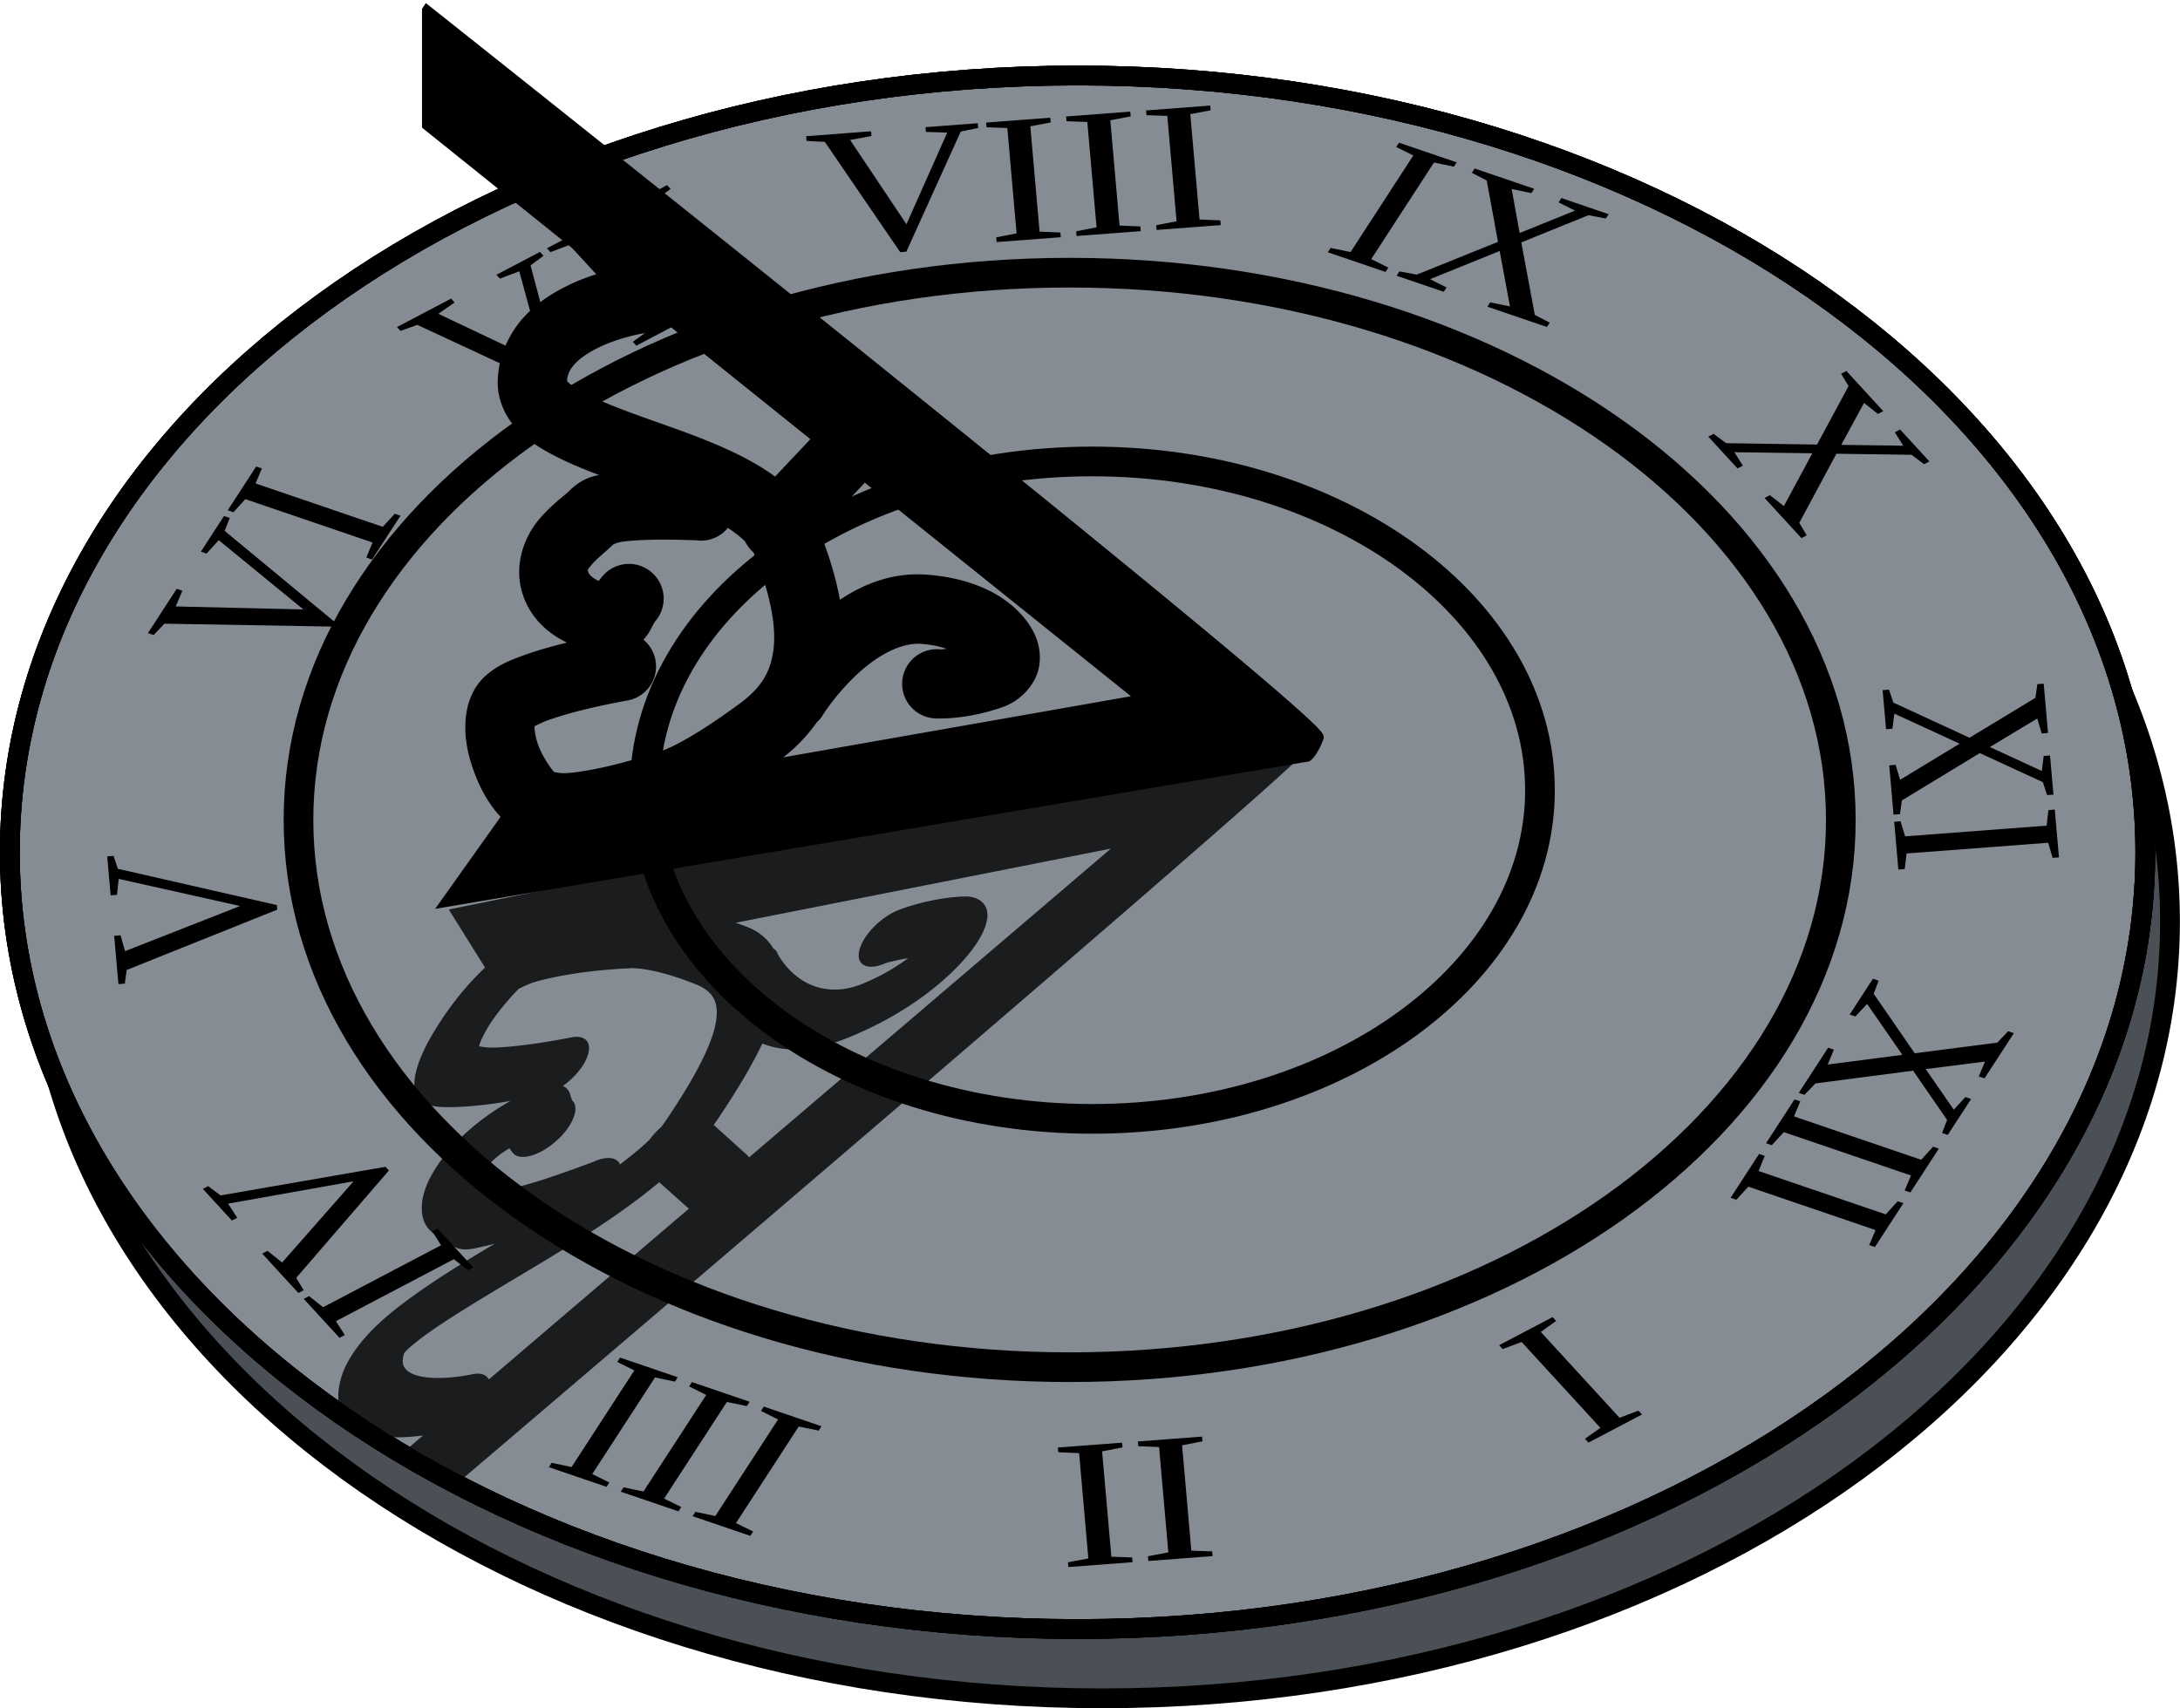 <?xml version="1.0" encoding="UTF-8" standalone="no"?>
<!-- Created with Inkscape (http://www.inkscape.org/) -->
<svg
    xmlns:inkscape="http://www.inkscape.org/namespaces/inkscape"
    xmlns:rdf="http://www.w3.org/1999/02/22-rdf-syntax-ns#"
    xmlns="http://www.w3.org/2000/svg"
    xmlns:xlink="http://www.w3.org/1999/xlink"
    xmlns:ns1="http://sozi.baierouge.fr"
    xmlns:cc="http://creativecommons.org/ns#"
    xmlns:dc="http://purl.org/dc/elements/1.1/"
    xmlns:sodipodi="http://sodipodi.sourceforge.net/DTD/sodipodi-0.dtd"
    id="svg5406"
    sodipodi:docname="New document 15"
    viewBox="0 0 220.38 172.69"
    version="1.1"
    inkscape:version="0.48.4 r9939"
  >
  <defs
      id="defs5408"
    >
    <clipPath
        id="clipPath5178"
        clipPathUnits="userSpaceOnUse"
      >
      <path
          id="path5180"
          sodipodi:rx="107.94173"
          sodipodi:ry="78.538246"
          style="color:#000000;stroke:#000000;stroke-width:2;fill:none"
          sodipodi:type="arc"
          d="m427.12 141.19a107.94 78.538 0 1 1 -215.88 0 107.94 78.538 0 1 1 215.88 0z"
          transform="translate(112.9 416.34)"
          sodipodi:cy="141.18939"
          sodipodi:cx="319.18253"
      />
    </clipPath
    >
  </defs
  >
  <sodipodi:namedview
      id="base"
      bordercolor="#666666"
      inkscape:pageshadow="2"
      inkscape:window-y="24"
      fit-margin-left="0"
      pagecolor="#ffffff"
      fit-margin-top="0"
      inkscape:window-maximized="0"
      inkscape:zoom="0.35"
      inkscape:window-x="0"
      inkscape:window-height="415"
      showgrid="false"
      borderopacity="1.0"
      inkscape:current-layer="layer1"
      inkscape:cx="202.32538"
      inkscape:cy="14.645134"
      fit-margin-right="0"
      fit-margin-bottom="0"
      inkscape:window-width="472"
      inkscape:pageopacity="0.0"
      inkscape:document-units="px"
  />
  <g
      id="layer1"
      inkscape:label="Layer 1"
      inkscape:groupmode="layer"
      transform="translate(-172.67 -374.31)"
    >
    <g
        id="g5138"
        transform="translate(-150.48 -97.047)"
      >
      <path
          id="path5136"
          sodipodi:rx="107.94173"
          sodipodi:ry="78.538246"
          style="color:#000000;stroke:#000000;stroke-width:2;fill:#4b5056"
          sodipodi:type="arc"
          d="m427.12 141.19c0 43.375-48.327 78.538-107.94 78.538-59.615 0-107.94-35.163-107.94-78.538s48.327-78.538 107.94-78.538c59.615 0 107.94 35.163 107.94 78.538z"
          transform="translate(115.4 423.34)"
          sodipodi:cy="141.18939"
          sodipodi:cx="319.18253"
      />
      <path
          id="path5134"
          sodipodi:rx="107.94173"
          sodipodi:ry="78.538246"
          style="color:#000000;stroke:#000000;stroke-width:2;fill:#858c94"
          sodipodi:type="arc"
          d="m427.12 141.19c0 43.375-48.327 78.538-107.94 78.538-59.615 0-107.94-35.163-107.94-78.538s48.327-78.538 107.94-78.538c59.615 0 107.94 35.163 107.94 78.538z"
          transform="translate(112.9 416.34)"
          sodipodi:cy="141.18939"
          sodipodi:cx="319.18253"
      />
    </g
    >
    <path
        id="path5047"
        sodipodi:rx="107.94173"
        sodipodi:ry="78.538246"
        style="color:#000000;stroke:#000000;stroke-width:2;fill:none"
        sodipodi:type="arc"
        d="m427.12 141.19c0 43.375-48.327 78.538-107.94 78.538-59.615 0-107.94-35.163-107.94-78.538s48.327-78.538 107.94-78.538c59.615 0 107.94 35.163 107.94 78.538z"
        transform="translate(-37.575 319.29)"
        sodipodi:cy="141.18939"
        sodipodi:cx="319.18253"
    />
    <path
        id="path5049-7"
        style="fill:#1a1c1e"
        d="m337.77 648.21 3.704-10.857 24.44-20.858c-1.067 0.129-2.427 0.251-3.758 0.135-1.389-0.12-2.804-0.444-3.768-1.355-0.963-0.912-1.4-2.539-0.689-4.811 0.484-1.547 1.728-3.272 3.08-4.641 1.352-1.369 2.81-2.494 4.328-3.577 2.489-1.775 5.237-3.459 8.057-5.145-0.272 0.069-0.557 0.147-0.818 0.205-1.285 0.28-2.532 0.737-3.614-0.12-0.337-0.267-1.48-0.67-2.292-1.632-0.812-0.961-1.113-2.997 0.563-5.783 1.826-3.034 4.809-5.359 7.206-6.783 0.181-0.107 0.362-0.215 0.539-0.314-0.595 0.094-1.098 0.185-1.762 0.272-1.271 0.166-2.612 0.309-3.828 0.34-1.216 0.031-2.288 0.035-3.185-0.448-1.083-0.583-1.075-1.966-0.733-3.251 0.342-1.285 0.989-2.613 1.816-3.974 1.34-2.203 3.001-4.414 5.128-6.428l-3.665-5.872 86.166-17.573s0.477 0.157 0.589 1.394c0.112 1.237-117.51 101.08-117.51 101.08zm34.797-37.38 20.222-17.267-3.001-2.675c-1.2 1-2.445 1.951-3.705 2.847-3.512 2.499-7.266 4.739-10.759 6.822-3.493 2.083-6.75 4.056-8.9 5.589-1.075 0.767-1.841 1.411-2.182 1.756-0.171 0.173-0.218 0.241-0.233 0.26-0.267 0.855-0.167 1.321 0.271 1.735 0.438 0.414 1.281 0.661 2.249 0.745 1.936 0.168 4.16-0.299 4.16-0.299a1.938 4 48.997 0 1 1.877 0.487zm26.308-22.454 36.58-31.221-37.924 7.499c0.402 0.142 0.799 0.281 1.227 0.453 1.175 0.472 2.014 1.216 2.575 2.152a1.937 3.997 48.997 0 1 0.426 0.523s0.694 1.417 2.224 2.505c1.531 1.088 3.757 1.59 6.281 0.567 2.119-0.859 3.586-1.806 4.693-2.621-1.324 0.22-2.238 0.488-2.238 0.488a1.937 3.997 48.997 1 1 1.315 -5.372s3.11-1.241 6.62-1.353c1.453-0.046 2.561 0.803 2.274 2.359-0.287 1.556-1.543 3.235-2.914 4.661-2.735 2.844-6.562 5.402-11.14 7.262l-0.033 0.011c-3.883 1.574-6.644 1.355-8.628 0.577-1.154 2.43-2.782 5.117-4.795 8.065-0.039 0.057-0.075 0.112-0.115 0.168l3.434 3.093a1.937 3.997 48.997 0 1 0.139 0.184zm-13.047 0.708c1.198-0.902 2.201-1.737 2.981-2.495a1.937 3.997 48.997 0 1 1.144 -1.244 1.937 3.997 48.997 0 1 0.043 -0.04c0.124-0.156 0.228-0.304 0.325-0.447 3.01-4.407 4.668-7.658 5.129-9.802 0.461-2.144-0.025-3.402-1.943-4.173-4.529-1.821-6.694-1.635-6.694-1.635l-0.033 0.011s-2.485 0.079-5.352 0.504c-1.433 0.213-2.965 0.515-4.15 0.863-0.889 0.261-1.605 0.691-1.638 0.667-0.673 0.63-2.242 2.413-3.14 3.889-0.491 0.808-0.798 1.502-0.891 1.852-0.024 0.089-0.002 0.072-0.007 0.106 0.108 0.024 0.618 0.156 1.479 0.134 0.941-0.024 2.138-0.133 3.291-0.284 2.305-0.301 4.42-0.724 4.42-0.724a1.937 3.997 48.997 0 1 -0.749 4.894c0.348 0.136 0.624 0.398 0.758 0.898 0.098 0.364 0.176 0.502 0.208 0.572a1.942 4.009 48.997 0 1 -5.948 5.371s-0.268-0.298-0.371-0.516c-0.002-0.007-0.02-0.012-0.023-0.018-0.082 0.044-0.087 0.034-0.173 0.085-0.954 0.567-1.797 1.344-2.029 1.729-0.381 0.633-0.313 0.611 0.048 1.039 0.361 0.428 1.213 0.776 1.998 1.398-0.13-0.103-0.189-0.177-0.217-0.209 0.103-0.004 0.425 0.027 0.889-0.074 0.844-0.184 2.057-0.547 3.256-0.941 2.399-0.789 4.715-1.676 4.715-1.676a1.937 3.997 48.997 0 1 2.672 0.264z"
        clip-path="url(#clipPath5178)"
        inkscape:transform-center-x="60.468167"
        inkscape:transform-center-y="51.735493"
        transform="translate(-150.48 -97.047)"
        inkscape:connector-curvature="0"
    />
    <path
        id="path5130"
        sodipodi:rx="77.958519"
        sodipodi:ry="55.331104"
        style="color:#000000;stroke:#000000;stroke-linecap:round;stroke-width:3;fill:none"
        sodipodi:type="arc"
        d="m400.58 137.92c0 30.559-34.903 55.331-77.959 55.331-43.055 0-77.959-24.773-77.959-55.331 0-30.559 34.903-55.331 77.959-55.331 43.055 0 77.959 24.773 77.959 55.331z"
        transform="translate(-41.818 319.29)"
        sodipodi:cy="137.91837"
        sodipodi:cx="322.61746"
    />
    <path
        id="path5132"
        sodipodi:rx="45.254833"
        sodipodi:ry="33.23402"
        style="color:#000000;stroke:#000000;stroke-linecap:round;stroke-width:3;fill:none"
        sodipodi:type="arc"
        d="m370.52 136.68c0 18.355-20.261 33.234-45.255 33.234s-45.255-14.879-45.255-33.234 20.261-33.234 45.255-33.234 45.255 14.879 45.255 33.234z"
        transform="translate(-42.172 317.52)"
        sodipodi:cy="136.68094"
        sodipodi:cx="325.26913"
    />
    <path
        id="text2401"
        style="block-progression:tb;fill:#000000;text-transform:none;text-indent:0"
        inkscape:connector-curvature="0"
        d="m361.42 475.81-1.185 1.271-0.577-0.197 2.351-3.619 0.577 0.197-0.501 1.323 4.145 6.016 8.354-1.077 1.093-1.151 0.577 0.197-2.968 4.569-0.577-0.197 0.63-1.501-5.996 0.761 2.835 4.106 1.174-1.275 0.577 0.197-2.356 3.627-0.577-0.197 0.511-1.319-3.438-4.978-9.872 1.286-1.109 1.156-0.577-0.197 2.968-4.569 0.577 0.197-0.619 1.505 7.546-0.979-3.564-5.152m-8.421 12.964-1.217 1.321-0.577-0.197 2.877-4.429 0.577 0.197-0.629 1.521 12.858 4.386 1.206-1.325 0.577 0.197-2.877 4.429-0.577-0.197 0.64-1.518-12.858-4.386m-3.585 5.519-1.217 1.321-0.577-0.197 2.877-4.429 0.577 0.197-0.629 1.521 12.858 4.386 1.206-1.325 0.577 0.197-2.877 4.429-0.577-0.197 0.64-1.518-12.858-4.386m-22.92 15.702-1.917 0.713-0.357-0.389 5.407-2.841 0.357 0.389-1.553 1.11 7.964 8.681 1.91-0.721 0.357 0.389-5.407 2.841-0.357-0.389 1.56-1.103-7.964-8.681m-36.648 10.622-2.103-0.085-0.042-0.478 6.488-0.492 0.042 0.478-2.061 0.401 0.935 10.651 2.103 0.076 0.042 0.478-6.488 0.492-0.042-0.478 2.061-0.392-0.935-10.651m-8.086 0.613-2.103-0.085-0.042-0.478 6.488-0.492 0.042 0.478-2.061 0.401 0.935 10.651 2.103 0.076 0.042 0.478-6.488 0.492-0.042-0.478 2.061-0.392-0.935-10.651m-30.432-3.403-1.726-0.861 0.284-0.438 5.831 1.989-0.284 0.438-2.016-0.415-6.344 9.766 1.732 0.853-0.284 0.438-5.831-1.989 0.284-0.438 2.011 0.423 6.344-9.766m-7.267-2.478-1.726-0.861 0.284-0.438 5.831 1.989-0.284 0.438-2.016-0.415-6.344 9.766 1.732 0.853-0.284 0.438-5.831-1.989 0.284-0.438 2.011 0.423 6.344-9.766m-7.267-2.478-1.726-0.861 0.284-0.438 5.831 1.989-0.284 0.438-2.016-0.415-6.344 9.766 1.732 0.853-0.284 0.438-5.831-1.989 0.284-0.438 2.011 0.423 6.344-9.766m-19.54-12.656-0.887-1.406 0.535-0.281 3.611 3.937-0.535 0.281-1.431-1.12-11.923 6.265 0.897 1.401-0.535 0.281-3.611-3.937 0.535-0.281 1.421 1.125 11.923-6.265m-24.079-5.699 0.535-0.281 1.253 0.942 16.674-2.895 0.344 0.375-9.371 10.856 0.755 1.247-0.535 0.281-3.652-3.981 0.535-0.281 1.475 1.184 7.221-8.213-12.685 2.257 0.924 1.43-0.535 0.281-2.938-3.202m-9.667-33.616 0.642-0.049 0.431 1.301 16.077 3.67 0.04 0.46-15.22 6.098-0.195 1.385-0.642 0.049-0.429-4.884 0.642-0.049 0.457 1.598 11.626-4.564-12.268-2.743-0.175 1.61-0.642 0.049-0.345-3.929m11.806-34.419 0.577 0.197-0.506 1.311 11.174 9.251-0.274 0.421-16.992-0.294-1.093 1.151-0.577-0.197 2.909-4.478 0.577 0.197-0.683 1.584 12.916 0.307-8.564-7.008-1.227 1.358-0.577-0.197 2.34-3.603m16.047 1.093 1.217-1.321 0.577 0.197-2.877 4.429-0.577-0.197 0.629-1.521-12.858-4.386-1.206 1.325-0.577-0.197 2.877-4.429 0.577 0.197-0.64 1.518 12.858 4.386m15.892-27.794 0.357 0.389-1.308 0.97 3.275 12.353-0.514 0.27-14.209-6.608-1.698 0.609-0.357-0.389 5.467-2.873 0.357 0.389-1.641 1.145 10.745 5.097-2.565-9.396-1.951 0.742-0.357-0.389 4.398-2.311m12.875 6.961 1.917-0.713 0.357 0.389-5.407 2.841-0.357-0.389 1.553-1.11-7.964-8.681-1.91 0.721-0.357-0.389 5.407-2.841 0.357 0.389-1.56 1.103 7.964 8.681m6.738-3.541 1.917-0.713 0.357 0.389-5.407 2.841-0.357-0.389 1.553-1.11-7.964-8.681-1.91 0.721-0.357-0.389 5.407-2.841 0.357 0.389-1.56 1.103 7.964 8.681m24.642-16.435 0.042 0.478-1.759 0.369-5.501 12.145-0.617 0.047-7.62-11.15-1.848-0.096-0.042-0.478 6.561-0.498 0.042 0.478-2.158 0.4 5.696 8.521 4.121-9.265-2.151-0.073-0.042-0.478 5.278-0.4m6.251 10.964 2.103 0.085 0.042 0.478-6.488 0.492-0.042-0.478 2.061-0.401-0.935-10.651-2.103-0.076-0.042-0.478 6.488-0.492 0.042 0.478-2.061 0.392 0.935 10.651m8.086-0.613 2.103 0.085 0.042 0.478-6.488 0.492-0.042-0.478 2.061-0.401-0.935-10.651-2.103-0.076-0.042-0.478 6.488-0.492 0.042 0.478-2.061 0.392 0.935 10.651m8.086-0.613 2.103 0.085 0.042 0.478-6.488 0.492-0.042-0.478 2.061-0.401-0.935-10.651-2.103-0.076-0.042-0.478 6.488-0.492 0.042 0.478-2.061 0.392 0.936 10.651m17.356 4.002 1.726 0.861-0.284 0.438-5.831-1.989 0.284-0.438 2.016 0.415 6.344-9.766-1.732-0.853 0.284-0.438 5.831 1.989-0.284 0.438-2.011-0.423-6.344 9.766m5.951 2.03 1.661 0.839-0.284 0.438-4.765-1.625 0.284-0.438 1.755 0.326 8.213-3.315-1.14-6.203-1.503-0.775 0.284-0.438 6.016 2.052-0.284 0.438-1.989-0.416 0.802 4.452 5.605-2.267-1.666-0.831 0.284-0.438 4.776 1.629-0.284 0.438-1.75-0.334-6.795 2.749 1.365 7.329 1.509 0.787-0.284 0.438-6.016-2.052 0.284-0.438 1.994 0.408-1.038-5.603-7.033 2.849m30.764 17.495 0.846 1.362-0.535 0.281-2.951-3.217 0.535-0.281 1.27 0.944 9.185 0.137 3.189-5.91-0.755-1.247 0.535-0.281 3.726 4.061-0.535 0.281-1.408-1.111-2.303 4.236 6.271 0.09-0.856-1.357 0.535-0.281 2.958 3.224-0.535 0.281-1.259-0.949-7.604-0.108-3.753 6.99 0.752 1.26-0.535 0.281-3.726-4.061 0.535-0.281 1.418 1.105 2.874-5.341-7.873-0.108m16.165 26.434-0.195 1.521-0.642 0.049-0.347-3.947 0.642-0.049 0.444 1.309 7.696 3.553 6.665-4.034 0.195-1.385 0.642-0.049 0.438 4.983-0.642 0.049-0.449-1.508-4.791 2.885 5.257 2.422 0.183-1.52 0.642-0.049 0.347 3.956-0.642 0.049-0.432-1.31-6.375-2.936-7.866 4.778-0.207 1.394-0.642 0.049-0.438-4.983 0.642-0.049 0.461 1.507 6.016-3.649-6.603-3.037m1.242 14.138-0.191 1.575-0.642 0.049-0.424-4.83 0.642-0.049 0.463 1.525 14.308-1.085 0.179-1.574 0.642-0.049 0.424 4.83-0.642 0.049-0.451-1.526-14.308 1.085"
    />
    <path
        id="path5049"
        style="stroke:#000000;stroke-width:1px;fill:#000000"
        inkscape:connector-curvature="0"
        d="m215.83 375.35v11.625l18.812 15.094c-1.111 0.29-2.542 0.71-4.031 1.406-1.553 0.727-3.21 1.71-4.594 3.219s-2.461 3.665-2.531 6.125c-0.048 1.675 0.664 3.248 1.625 4.344 0.961 1.096 2.127 1.852 3.375 2.531 2.045 1.114 4.405 2.009 6.844 2.875-0.27 0.029-0.55 0.054-0.812 0.094-1.292 0.197-2.477 0.165-3.969 1.656-0.464 0.464-1.855 1.431-3.094 2.938-1.238 1.506-2.32 4.101-1.531 6.781 0.858 2.918 3.237 4.492 5.312 5.219 0.156 0.055 0.313 0.11 0.469 0.156-0.611 0.135-1.123 0.234-1.812 0.406-1.319 0.33-2.723 0.717-4.031 1.188-1.309 0.47-2.472 0.914-3.625 1.875-1.393 1.161-1.895 2.834-2 4.25-0.105 1.416 0.105 2.758 0.5 4.062 0.639 2.113 1.624 4.101 3.188 5.656l-6.156 8.656 87.062-14.688s0.576-0.39 1.156-1.938c0.58-1.548-90.156-73.531-90.156-73.531zm23.938 30.812 15.562 12.5-4.25 4.5c-0.932-0.712-1.932-1.345-2.969-1.906-2.888-1.564-6.135-2.713-9.156-3.781s-5.827-2.1-7.594-3.062c-0.883-0.481-1.476-0.942-1.719-1.219-0.121-0.138-0.147-0.201-0.156-0.219 0.026-0.925 0.308-1.533 0.938-2.219 0.629-0.686 1.636-1.337 2.719-1.844 2.165-1.013 4.406-1.375 4.406-1.375a3.002 3.002 0 0 0 2.219 -1.375zm20.25 16.25 28.156 22.594-38.406 6.75c0.489-0.34 0.972-0.675 1.5-1.062 1.451-1.064 2.637-2.317 3.594-3.688a3 3 0 0 0 0.656 -0.812s1.278-2.009 3.344-3.969c2.065-1.96 4.669-3.499 7.031-3.312 1.983 0.157 3.226 0.692 4.125 1.219-1.357 0.286-2.25 0.344-2.25 0.344a3 3 0 1 0 -0.562 5.969s2.917 0.206 6.688-1.125c1.561-0.551 3.079-2.044 3.344-3.812 0.265-1.768-0.477-3.281-1.438-4.438-1.917-2.308-5.125-3.812-9.406-4.156h-0.031c-3.633-0.287-6.713 1.133-9.156 2.906-0.352-2.466-1.125-5.046-2.219-7.781-0.021-0.053-0.041-0.104-0.062-0.156l4.875-5.188a3 3 0 0 0 0.219 -0.281zm-13.906 4.594c0.967 0.594 1.747 1.188 2.312 1.781a3 3 0 0 0 0.781 1.031 3 3 0 0 0 0.031 0.031c0.077 0.137 0.135 0.274 0.188 0.406 1.636 4.089 2.232 7.341 1.938 9.75-0.294 2.409-1.288 4.138-3.656 5.875-5.594 4.102-7.875 4.781-7.875 4.781h-0.031s-2.67 0.943-5.625 1.625c-1.478 0.341-3.029 0.614-4.188 0.688-0.869 0.055-1.487-0.167-1.531-0.125-0.498-0.483-1.541-1.99-1.969-3.406-0.234-0.775-0.31-1.49-0.281-1.875 0.007-0.098 0.025-0.086 0.031-0.125 0.126-0.074 0.729-0.448 1.656-0.781 1.012-0.364 2.273-0.732 3.469-1.031 2.392-0.598 4.531-0.969 4.531-0.969a3 3 0 0 0 1 -5.625c0.428-0.31 0.825-0.743 1.156-1.406 0.242-0.483 0.377-0.683 0.438-0.781a3.009 3.009 0 1 0 -4.469 -4.031s-0.401 0.473-0.594 0.781c-0.005 0.009-0.026 0.022-0.031 0.031-0.072-0.019-0.082-0.005-0.156-0.031-0.826-0.289-1.454-0.88-1.562-1.25-0.179-0.609-0.114-0.611 0.438-1.281 0.551-0.67 1.604-1.448 2.688-2.531-0.179 0.179-0.271 0.294-0.312 0.344 0.11-0.038 0.471-0.21 0.938-0.281 0.848-0.129 2.031-0.196 3.188-0.219 2.313-0.045 4.5 0.062 4.5 0.062a3 3 0 0 0 3 -1.438z"
    />
    <path
        id="path5182"
        sodipodi:rx="107.94173"
        sodipodi:ry="78.538246"
        style="color:#000000;stroke:#000000;stroke-width:2;fill:none"
        sodipodi:type="arc"
        d="m427.12 141.19c0 43.375-48.327 78.538-107.94 78.538-59.615 0-107.94-35.163-107.94-78.538s48.327-78.538 107.94-78.538c59.615 0 107.94 35.163 107.94 78.538z"
        transform="translate(-37.575 319.29)"
        sodipodi:cy="141.18939"
        sodipodi:cx="319.18253"
    />
  </g
  >
</svg
>
